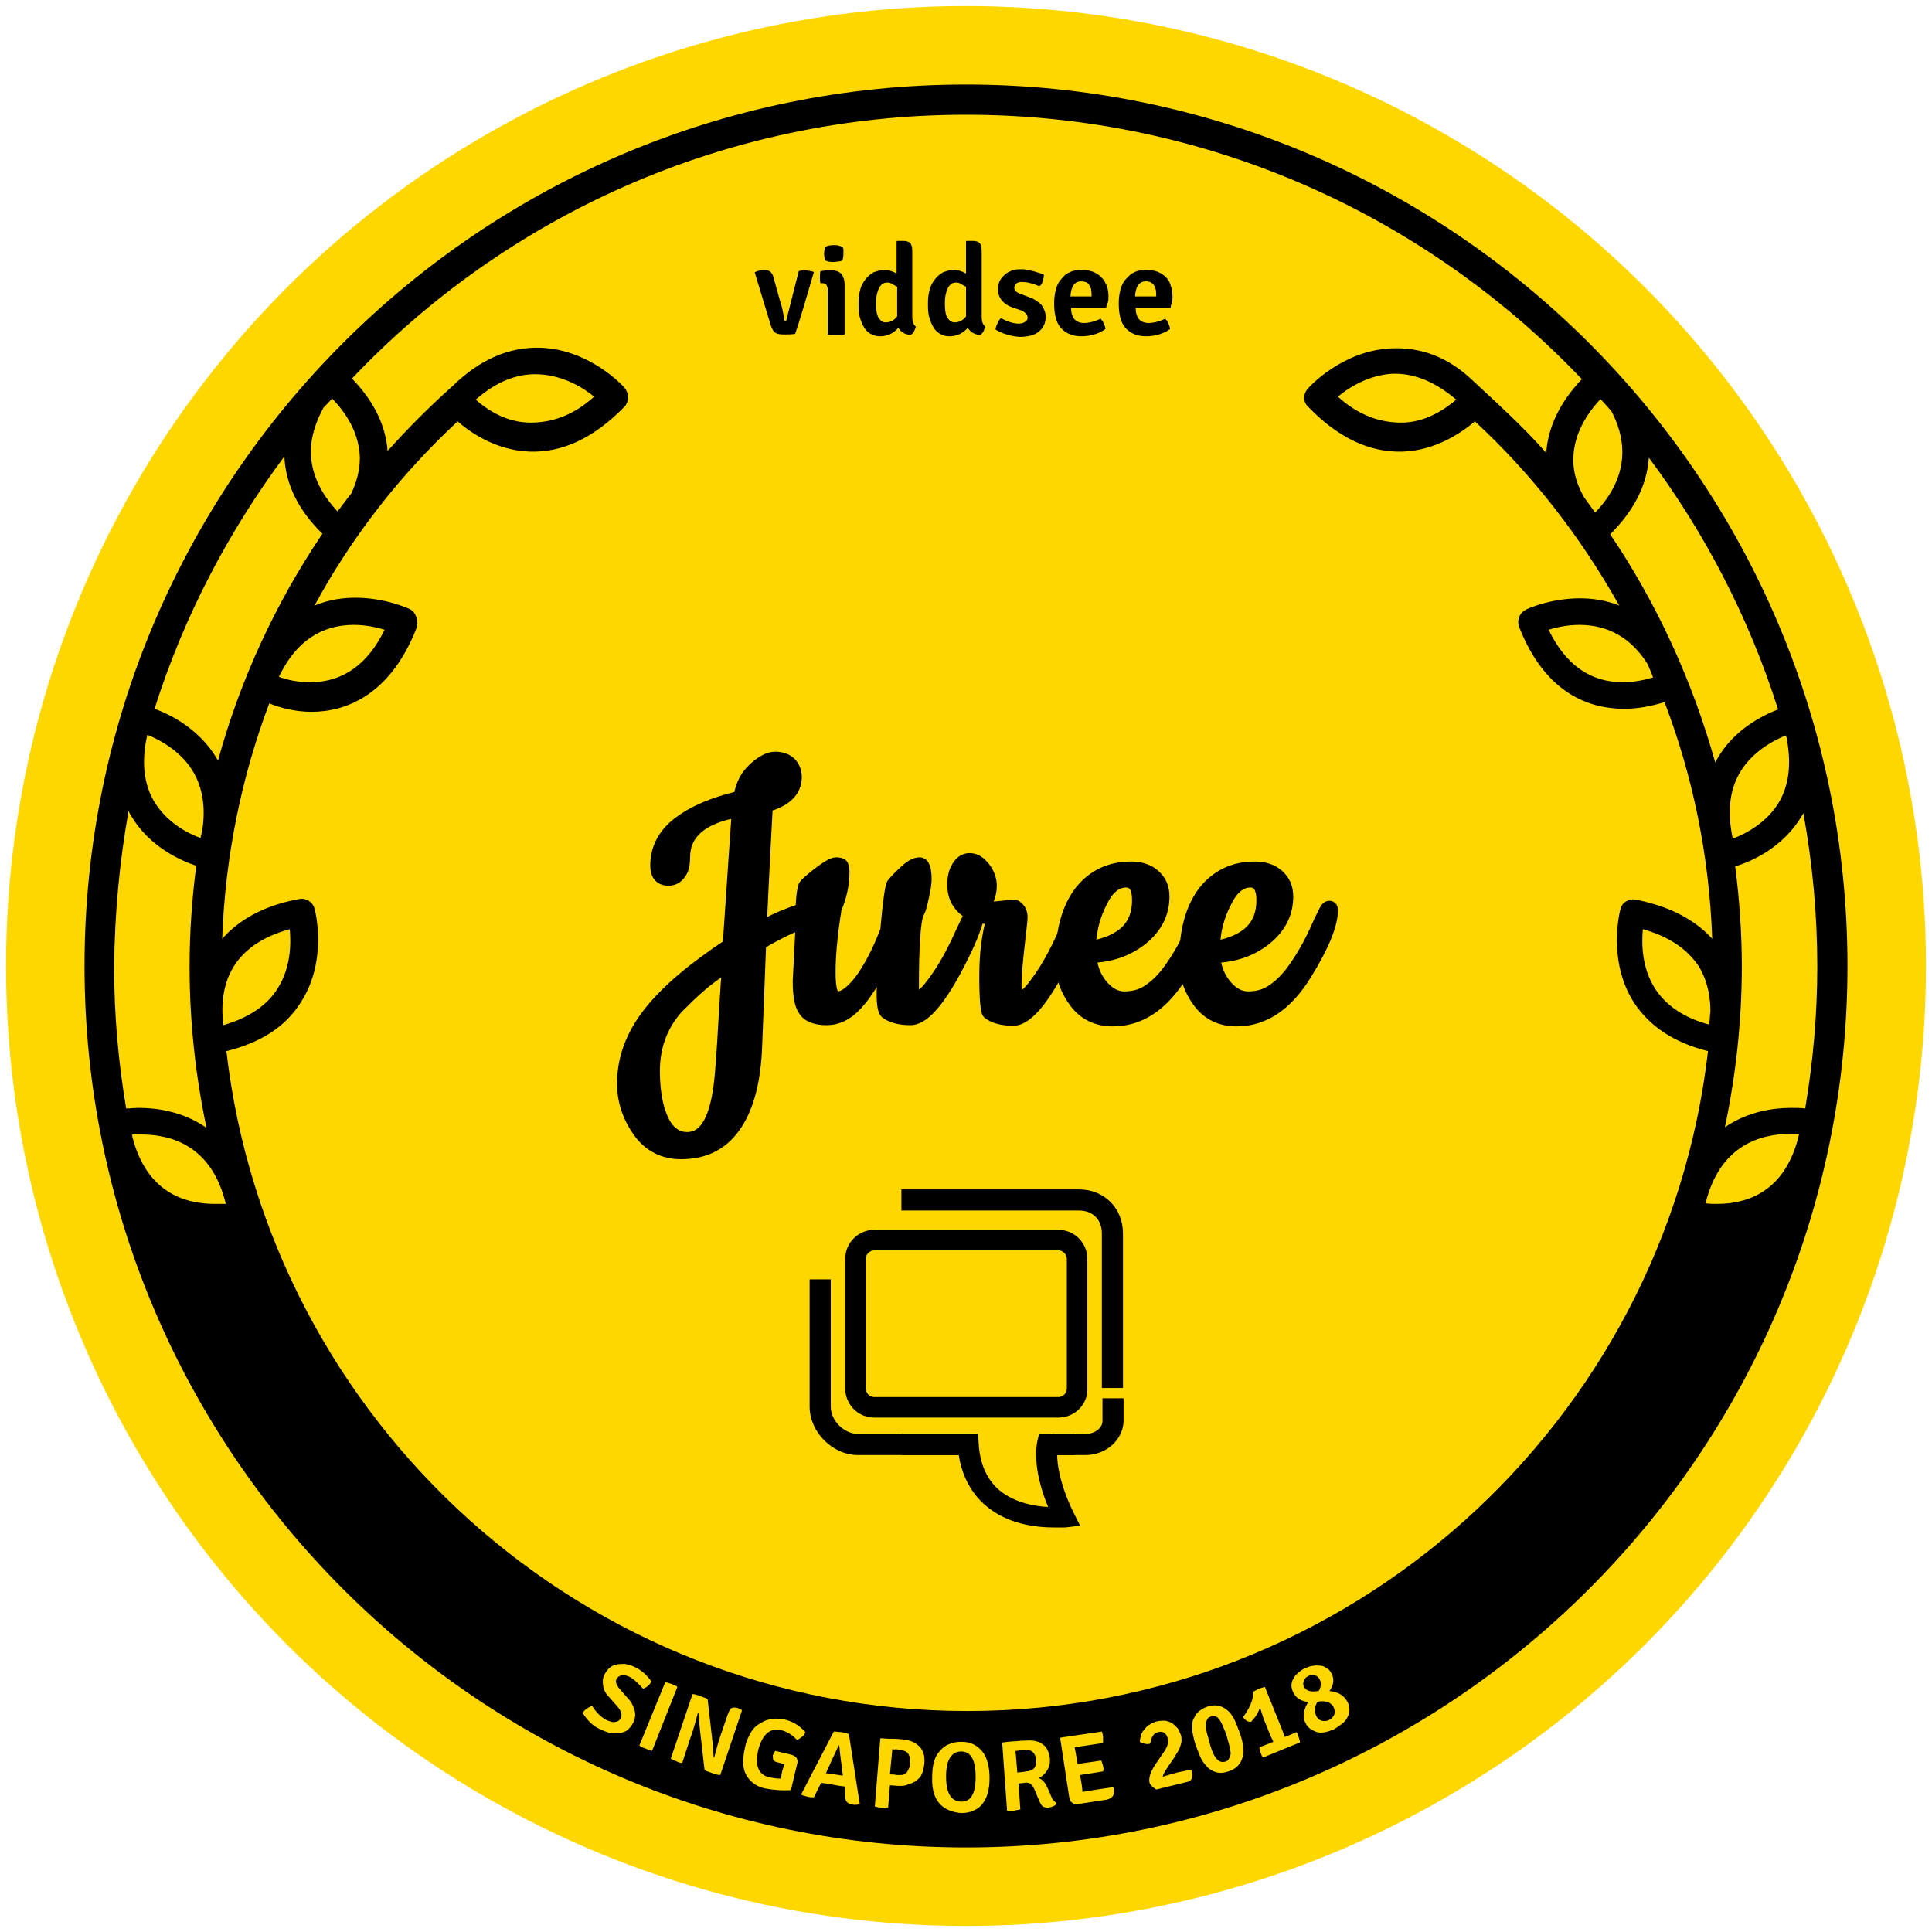 <?xml version="1.0" encoding="utf-8"?>
<!-- Generator: Adobe Illustrator 22.0.1, SVG Export Plug-In . SVG Version: 6.00 Build 0)  -->
<svg version="1.1" id="logo-juree_x5F_gold" xmlns="http://www.w3.org/2000/svg" xmlns:xlink="http://www.w3.org/1999/xlink"
	 x="0px" y="0px" viewBox="0 0 320 320" style="enable-background:new 0 0 320 320;" xml:space="preserve">
<style type="text/css">
	.st0{display:none;}
	.st1{fill:#FFD700;}
	.st2{fill:none;}
	.st3{display:inline;fill:none;}
	.st4{display:inline;}
	.st5{stroke:#000000;stroke-width:2;stroke-miterlimit:10;}
</style>
<g id="guides" class="st0">
</g>
<circle id="base_x5F_gold-ffd700_1_" class="st1" cx="160" cy="160" r="159"/>
<path id="leaves_x5F_circle_x5F_000000_3_" d="M160,14C79.5,14,14,79.5,14,160s65.5,146,146,146s146-65.5,146-146S240.5,14,160,14z
	 M55,66c3,3.1,4.5,6.4,4.6,9.8c0,2.2-0.6,4.2-1.4,5.9c-0.8,1-1.5,2-2.3,3c-2.8-3-4.3-6.2-4.4-9.5c-0.1-3,1-5.7,2.1-7.7
	C54.1,67,54.6,66.5,55,66z M53.4,88.4c-7.7,11.4-13.6,24.1-17.3,37.6c0-0.1-0.1-0.1-0.1-0.2c-2.8-4.9-7.6-7.4-10.4-8.4
	c4.8-15.2,12.2-29.3,21.5-41.8C47.3,80.2,49.4,84.5,53.4,88.4z M58.6,103.5c2,0,3.8,0.4,5.1,0.8c-2.8,5.8-7,8.7-12.3,8.7h0
	c-2.1,0-3.9-0.4-5.2-0.9c0.1-0.2,0.2-0.4,0.3-0.6C49.2,106.2,53.3,103.5,58.6,103.5z M38.7,160.1c1.8-2.9,4.9-5,9.3-6.2
	c0.2,2.4,0.2,6.3-2,9.8c-1.8,2.9-4.9,4.9-9,6.1C36.7,167.4,36.6,163.5,38.7,160.1z M24.4,121.7c2.2,0.9,5.7,2.8,7.7,6.3
	c1.4,2.5,1.9,5.4,1.5,8.8c-0.1,0.7-0.2,1.3-0.4,2c-2.2-0.8-5.6-2.6-7.7-6.1C23.8,129.8,23.4,126.1,24.4,121.7z M272.9,110
	c0.3,0.7,0.6,1.4,0.9,2.2c-1.3,0.4-3.1,0.8-5,0.8c-5.4,0-9.5-2.9-12.3-8.7c1.3-0.4,3.1-0.8,5.1-0.8
	C266.4,103.5,270.2,105.7,272.9,110z M266.7,88.5c3.9-3.9,6.1-8.1,6.4-12.7c9.3,12.5,16.6,26.5,21.4,41.7c-2.8,1.1-7.5,3.5-10.2,8.4
	c-0.1,0.1-0.1,0.3-0.2,0.4C280.3,112.7,274.4,99.9,266.7,88.5z M260.6,75.8c0.1-3.3,1.6-6.6,4.5-9.7c0.6,0.7,1.2,1.3,1.8,2
	c1,1.9,1.9,4.4,1.8,7.2c-0.1,3.3-1.6,6.6-4.5,9.6c-0.6-0.8-1.2-1.7-1.8-2.5C261.3,80.5,260.5,78.3,260.6,75.8z M294.7,132.8
	c-2,3.4-5.5,5.3-7.7,6.1c-0.9-4.2-0.6-7.8,1.1-10.8c2-3.5,5.5-5.4,7.7-6.3c0.1,0.3,0.2,0.6,0.2,0.9
	C296.7,126.6,296.3,130,294.7,132.8z M283.1,169.7c-4.2-1.1-7.2-3.2-9-6c-2.2-3.5-2.2-7.4-2-9.8c4.3,1.2,7.4,3.3,9.3,6.2
	c1.5,2.5,1.9,5.2,1.9,7.4C283.2,168.2,283.2,169,283.1,169.7z M284.4,199.4c-0.7,0-1.3,0-1.9-0.1c2.3-9.4,8.8-11.5,14.1-11.5
	c0.5,0,1,0,1.4,0C295.8,197.4,289.4,199.4,284.4,199.4z M35.5,199.4c-5,0-11.3-2-13.6-11.2c0-0.1,0-0.2,0-0.3c0.4,0,0.9,0,1.4,0
	c5.3,0,11.8,2,14.1,11.5C36.8,199.4,36.2,199.4,35.5,199.4z M299,183.6c-0.7-0.1-1.5-0.1-2.4-0.1c-2.6,0-7,0.5-10.9,3.2
	c1.8-8.6,2.8-17.5,2.8-26.6c0-5.6-0.4-11.2-1.1-16.6c2.7-0.8,7.9-3.1,11-8.3c0.1-0.2,0.2-0.3,0.3-0.5c1.5,8.3,2.3,16.7,2.3,25.4
	C301,168,300.3,175.9,299,183.6z M160,19c40.1,0,76.3,16.8,102,43.8c-3.6,3.8-5.6,7.9-5.9,12.2c-3.8-4.3-7.9-8-12.2-12h0
	c-4.2-4-8.7-5.5-13.4-5.3c-8.1,0.3-13.7,6.4-13.9,6.7c-0.8,0.9-0.8,2.2,0.1,3c4.9,5.1,10.2,7.6,15.7,7.4c5.4-0.2,9.6-3.1,11.9-5
	c9.5,8.8,17.5,19.1,23.9,30.5c-2.2-0.9-4.5-1.2-6.5-1.2c-5,0-8.9,1.8-9,1.9c-1,0.5-1.5,1.7-1.1,2.8c4.4,11.3,11.9,13.6,17.4,13.6
	c2.7,0,5-0.6,6.7-1.1c4.7,12.3,7.4,25.4,7.9,39.2c-2.9-3.2-7.1-5.4-12.7-6.5c-1.1-0.2-2.3,0.5-2.5,1.6c-0.1,0.3-2.2,8.5,2.2,15.4
	c2.6,4,6.7,6.7,12.3,8.1c-7.1,61.5-59.4,109.3-122.7,109.3c-63.3,0-115.6-47.9-122.7-109.3c5.7-1.4,9.9-4.1,12.4-8.2
	c4.4-6.9,2.3-15.1,2.2-15.4c-0.3-1.1-1.4-1.8-2.5-1.6c-5.6,1-9.9,3.3-12.8,6.6c0.5-13.7,3.2-26.8,7.8-39c1.7,0.7,4.2,1.4,7,1.4h0
	c5.5,0,13-2.6,17.4-13.9c0.4-1.1-0.1-2.6-1.1-3.1c-0.2-0.1-4.1-1.9-9-1.9c-2.1,0-4.4,0.3-6.8,1.3C58.2,89,66.3,78.6,75.8,69.8
	c2.3,2,6.5,4.8,11.9,5c5.5,0.2,10.7-2.3,15.7-7.4c0.8-0.8,0.8-2.2,0.1-3.1c-0.2-0.3-5.8-6.4-13.9-6.7c-5.2-0.2-10.1,1.9-14.7,6.4
	c-3.8,3.4-7.3,6.9-10.7,10.7c-0.3-4.2-2.3-8.3-5.9-12C83.8,35.8,120,19,160,19z M241.2,66.2c-1.8,1.5-5,3.8-9.1,3.8h0
	c-3.5,0-7.1-1.2-10.5-4.3c1.8-1.5,5.1-3.6,9.1-3.8C234.3,61.8,237.8,63.3,241.2,66.2z M78.8,66.2c3.4-3,6.9-4.4,10.5-4.2
	c4,0.2,7.3,2.2,9.1,3.7c-3.4,3.1-7,4.3-10.5,4.3h0C83.8,70,80.6,67.8,78.8,66.2z M21.3,134.3c0.1,0.3,0.2,0.5,0.4,0.8
	c3,5.1,8.1,7.4,10.8,8.3c-0.7,5.5-1.1,11-1.1,16.7c0,9.2,1,18.1,2.8,26.7c-4-2.8-8.5-3.3-11.1-3.3c-0.8,0-1.6,0.1-2.2,0.1
	c-1.3-7.7-2-15.5-2-23.5C19,151.2,19.8,142.7,21.3,134.3z"/>
<g id="text_x28_curved_x29_-month_4_">
	<path id="pink_2_" class="st2" d="M152.8,299.8c77.2,4,143-55.4,147-132.6c4-77.2-55.4-143.1-132.6-147c-77.2-4-143,55.4-147,132.6
		C16.2,230,75.6,295.8,152.8,299.8z"/>
	<path class="st1" d="M96.5,283.7c0.2-0.3,0.4-0.5,0.7-0.7c0.3-0.2,0.6-0.4,0.9-0.4c0.7,1.1,1.6,2,2.6,2.4c0.5,0.2,0.9,0.3,1.3,0.2
		c0.4-0.1,0.7-0.3,0.8-0.6c0.3-0.6,0.1-1.2-0.5-1.9l-1.4-1.6c-0.6-0.6-0.9-1.2-1-1.9c-0.1-0.6-0.1-1.2,0.2-1.8
		c0.2-0.4,0.5-0.8,0.8-1.1c0.3-0.3,0.7-0.5,1.2-0.6c0.5-0.1,0.9-0.1,1.4-0.1c0.5,0.1,1,0.2,1.6,0.5c1.1,0.5,2,1.3,2.8,2.4
		c-0.3,0.6-0.8,1-1.4,1.2c-0.8-0.9-1.5-1.6-2.3-2c-0.5-0.2-0.9-0.3-1.3-0.2c-0.4,0.1-0.6,0.3-0.8,0.6c-0.2,0.5,0,1,0.5,1.6l1.4,1.6
		c0.6,0.6,0.9,1.3,1.1,2c0.2,0.7,0.1,1.3-0.2,2c-0.2,0.4-0.5,0.8-0.8,1.1c-0.3,0.3-0.7,0.5-1.2,0.6c-0.5,0.1-1,0.1-1.5,0.1
		c-0.6-0.1-1.2-0.3-1.8-0.6C98.3,286,97.3,285,96.5,283.7z"/>
	<path class="st1" d="M105.9,289.1l4.3-10.5c0.3,0.1,0.6,0.2,1,0.3c0.4,0.2,0.8,0.3,1,0.5L108,290c-0.3-0.1-0.7-0.2-1.1-0.4
		C106.5,289.5,106.1,289.3,105.9,289.1z"/>
	<path class="st1" d="M122.8,283.2l0.1,0.1l-3.6,10.7c-0.3,0-0.8-0.1-1.3-0.3c-0.5-0.2-0.9-0.3-1.3-0.5l-0.8-7
		c-0.1-1.1-0.2-1.9-0.2-2.5l-0.1,0c-0.4,1.5-0.8,3-1.3,4.3l-1.3,4c-0.3,0-0.7-0.1-1-0.3c-0.4-0.1-0.7-0.3-0.9-0.4l3.6-10.7
		c0.3,0,0.7,0.1,1.2,0.3c0.5,0.2,0.9,0.3,1.3,0.5l0.8,7l0.2,2.7h0.1c0.4-1.6,0.8-3,1.3-4.4l1-2.9c0.2-0.5,0.4-0.8,0.6-0.9
		c0.2-0.1,0.6-0.1,1,0L122.8,283.2z"/>
	<path class="st1" d="M128.4,290l2.5,0.6c1,0.2,1.4,0.8,1.1,1.7l-1,4.2c-1.4,0.1-2.8,0-4.4-0.3c-0.8-0.2-1.4-0.5-1.9-0.9
		c-0.5-0.4-0.9-0.9-1.2-1.5c-0.3-0.6-0.4-1.3-0.4-2c0-0.7,0.1-1.5,0.3-2.4c0.2-1,0.6-1.8,1-2.5s1-1.2,1.6-1.5
		c0.6-0.4,1.2-0.6,1.9-0.7c0.7-0.1,1.3,0,2,0.1c1.4,0.3,2.5,1,3.5,2.1c-0.1,0.3-0.3,0.6-0.6,0.8c-0.3,0.2-0.5,0.4-0.8,0.5
		c-0.7-0.8-1.5-1.3-2.5-1.6c-1.9-0.5-3.2,0.6-3.9,3.2c-0.6,2.6,0,4.2,1.9,4.6c0.6,0.1,1.2,0.2,1.8,0.2l0.3-1.4
		c0.1-0.2,0.1-0.4,0.2-0.6c0-0.2,0.1-0.3,0.1-0.4l-1.1-0.3c-0.4-0.1-0.6-0.2-0.7-0.4c-0.1-0.2-0.1-0.4-0.1-0.8
		C128.1,290.6,128.2,290.3,128.4,290z"/>
	<path class="st1" d="M139.9,295.9l-0.8-0.1l-2.3-0.4l-0.8-0.1l-1.2,2.4c-0.2,0-0.6,0-1-0.1s-0.8-0.2-1-0.3l-0.1-0.1l5.4-10.4
		c0.4,0,0.9,0.1,1.3,0.1c0.5,0.1,0.9,0.2,1.2,0.3l1.8,11.6c-0.3,0.1-0.7,0.2-1.2,0.1c-0.4-0.1-0.7-0.2-0.9-0.4
		c-0.2-0.2-0.3-0.5-0.3-1L139.9,295.9z M136.8,293.7l0.7,0.1l1.4,0.2l0.7,0.1l-0.2-1.7c-0.2-1.3-0.3-2.4-0.4-3.3l-0.1,0
		c-0.2,0.5-0.6,1.3-1.2,2.6L136.8,293.7z"/>
	<path class="st1" d="M148.9,295.8l-1.5-0.1l-0.3,3.7c-0.3,0-0.7,0-1.1,0c-0.4,0-0.8-0.1-1.1-0.2l0.9-11.2l0.1-0.1
		c0.9,0.1,1.6,0.1,2.2,0.1c0.6,0,1.1,0.1,1.4,0.1c1.2,0.1,2.1,0.5,2.8,1.2c0.7,0.7,0.9,1.7,0.8,2.9c-0.1,0.6-0.2,1.2-0.4,1.6
		c-0.2,0.5-0.5,0.8-0.9,1.1c-0.4,0.3-0.8,0.5-1.3,0.6C150,295.8,149.5,295.8,148.9,295.8z M147.8,289.7l-0.4,4.2
		c0.4,0,0.8,0,1.1,0.1c0.3,0,0.6,0,0.8,0c0.2,0,0.4-0.1,0.6-0.2c0.2-0.1,0.3-0.2,0.4-0.4c0.1-0.2,0.2-0.4,0.3-0.6
		c0.1-0.2,0.1-0.5,0.1-0.7c0-0.3,0-0.5,0-0.8c0-0.3-0.1-0.5-0.2-0.7c-0.1-0.2-0.3-0.4-0.5-0.5c-0.2-0.1-0.5-0.2-0.8-0.3
		c-0.3,0-0.6,0-0.8-0.1C148.2,289.8,148,289.8,147.8,289.7z"/>
	<path class="st1" d="M156.1,299.2c-1.2-1-1.8-2.6-1.7-4.9c0-0.9,0.1-1.8,0.3-2.5c0.2-0.7,0.5-1.3,1-1.8c0.4-0.5,0.9-0.9,1.5-1.1
		c0.6-0.3,1.3-0.4,2-0.4c0.8,0,1.4,0.1,2,0.4c0.6,0.3,1.1,0.7,1.5,1.2s0.7,1.1,0.9,1.9c0.2,0.7,0.3,1.6,0.3,2.5
		c0,0.9-0.1,1.8-0.3,2.5c-0.2,0.7-0.5,1.3-0.9,1.8c-0.4,0.5-0.9,0.9-1.5,1.1c-0.6,0.3-1.3,0.4-2,0.4
		C157.9,300.2,156.9,299.8,156.1,299.2z M161.6,294.3c0-2.8-0.8-4.2-2.4-4.2c-1.6,0-2.5,1.4-2.5,4.1c0,2.8,0.8,4.1,2.4,4.2
		C160.8,298.5,161.6,297.1,161.6,294.3z"/>
	<path class="st1" d="M173.9,291.4c0,0.4,0,0.7-0.1,1c-0.1,0.3-0.2,0.6-0.4,0.9c-0.2,0.3-0.4,0.5-0.6,0.7c-0.2,0.2-0.5,0.4-0.8,0.5
		c0.3,0.1,0.5,0.2,0.8,0.5c0.2,0.2,0.4,0.5,0.6,0.9l0.7,1.6c0.1,0.3,0.2,0.5,0.4,0.7s0.3,0.3,0.5,0.5c-0.1,0.2-0.3,0.4-0.6,0.5
		c-0.3,0.1-0.6,0.2-0.9,0.2c-0.3,0-0.6-0.1-0.8-0.2c-0.2-0.2-0.4-0.5-0.6-1l-0.8-1.9c-0.2-0.4-0.4-0.7-0.6-0.8
		c-0.2-0.2-0.6-0.3-1-0.2l-1,0.1l0.3,4.3c-0.2,0-0.3,0.1-0.5,0.1s-0.4,0.1-0.6,0.1c-0.4,0-0.8,0-1.1,0l-0.8-11.2l0.1-0.1
		c0.9-0.1,1.6-0.2,2.3-0.2c0.6-0.1,1.1-0.1,1.5-0.1c1.2-0.1,2.2,0.1,2.9,0.7C173.4,289.4,173.8,290.3,173.9,291.4z M168.2,290
		l0.3,3.6c0.6-0.1,1.1-0.1,1.5-0.2c1.2-0.1,1.7-0.7,1.6-1.9c-0.1-1.2-0.7-1.7-1.9-1.7c-0.3,0-0.6,0-0.9,0.1
		C168.6,290,168.4,290,168.2,290z"/>
	<path class="st1" d="M179.2,295.8l0.1,1l1.1-0.2l4-0.6c0.1,0.3,0.1,0.6,0.1,0.8c0,0.7-0.4,1.1-1.3,1.3l-4.6,0.7
		c-0.4,0.1-0.7,0-1-0.2c-0.3-0.2-0.4-0.5-0.5-0.9l-1.5-9.8l0.1-0.1l6.8-1c0.1,0.3,0.2,0.6,0.2,0.9c0,0.3,0,0.6,0,1l-4.7,0.7l0.2,1.1
		l0.3,1.7l1.1-0.2l2.8-0.4c0.1,0.2,0.2,0.5,0.3,0.9c0.1,0.3,0.1,0.7,0,0.9l-3.8,0.6L179.2,295.8z"/>
	<path class="st1" d="M197.3,293.1c0.2,0.6,0.2,1.1,0.1,1.4c-0.1,0.4-0.4,0.6-1,0.7l-4.9,1.2c-0.6-0.4-1-0.8-1.1-1.1
		c-0.2-0.8,0.2-2,1.2-3.4l1.3-1.9c0.5-0.8,0.7-1.5,0.5-2.1c-0.1-0.4-0.3-0.7-0.6-0.9c-0.3-0.2-0.7-0.2-1-0.1
		c-0.4,0.1-0.7,0.3-0.9,0.7c-0.2,0.3-0.3,0.8-0.4,1.2c-0.3,0.1-0.6,0.1-0.9,0c-0.3,0-0.6-0.1-0.8-0.3c0-0.4,0.1-0.8,0.2-1.1
		c0.1-0.4,0.3-0.7,0.6-1c0.2-0.3,0.5-0.6,0.9-0.8c0.3-0.2,0.7-0.4,1.2-0.5c0.4-0.1,0.9-0.1,1.3-0.1c0.4,0.1,0.8,0.2,1.1,0.4
		c0.3,0.2,0.6,0.5,0.9,0.8s0.4,0.8,0.6,1.2c0.1,0.3,0.1,0.6,0.1,0.9c0,0.3-0.1,0.6-0.2,0.9c-0.1,0.3-0.2,0.6-0.4,0.9
		c-0.2,0.3-0.4,0.6-0.6,1l-0.9,1.3c-0.6,0.9-1,1.5-1,1.9c0.8-0.3,1.6-0.5,2.3-0.7L197.3,293.1z"/>
	<path class="st1" d="M197.8,284.5c0.4-0.9,1.1-1.4,2.1-1.8c0.6-0.2,1.2-0.3,1.8-0.2c0.5,0.1,1,0.3,1.5,0.7c0.5,0.4,0.8,0.8,1.2,1.5
		c0.3,0.6,0.6,1.4,0.9,2.2c0.3,0.8,0.5,1.6,0.6,2.3s0.1,1.3-0.1,1.9s-0.4,1-0.8,1.4c-0.4,0.4-0.9,0.7-1.5,0.9
		c-0.7,0.2-1.2,0.3-1.8,0.2c-0.5-0.1-1-0.3-1.5-0.7c-0.4-0.4-0.8-0.8-1.2-1.5c-0.3-0.6-0.6-1.4-0.9-2.2c-0.2-0.5-0.3-1-0.4-1.4
		c-0.1-0.4-0.2-0.8-0.2-1.2s0-0.7,0-1.1C197.5,285.1,197.6,284.8,197.8,284.5z M201.7,291.5c0.3,0.3,0.7,0.4,1.2,0.3
		c0.3-0.1,0.5-0.2,0.6-0.4c0.1-0.2,0.2-0.4,0.3-0.7s0-0.7-0.1-1.2c-0.1-0.5-0.3-1.1-0.5-1.9c-0.2-0.7-0.5-1.3-0.7-1.8
		c-0.2-0.5-0.4-0.8-0.6-1.1c-0.2-0.2-0.4-0.4-0.6-0.4c-0.2,0-0.5,0-0.7,0c-0.3,0.1-0.5,0.2-0.6,0.4c-0.1,0.2-0.2,0.4-0.3,0.7
		c0,0.3,0,0.7,0.1,1.2c0.1,0.5,0.3,1.1,0.5,1.9C200.7,290.1,201.2,291.1,201.7,291.5z"/>
	<path class="st1" d="M210.9,288.5l-0.5-1.1l-1.1-2.7c-0.1-0.3-0.3-0.9-0.6-1.9c-0.3,0.9-0.8,1.7-1.5,2.4c-0.6,0-1-0.3-1.3-0.8
		c1.1-1.5,1.7-2.9,1.7-4.2c0.3-0.2,0.6-0.3,0.9-0.5c0.3-0.1,0.7-0.2,1-0.3l2.9,7.2l0.4,1.1l1-0.4l0.9-0.4c0.2,0.2,0.3,0.5,0.4,0.8
		c0.1,0.3,0.2,0.6,0.2,0.9l-6.1,2.5c-0.2-0.2-0.3-0.5-0.4-0.8c-0.1-0.3-0.2-0.6-0.2-0.9l1.3-0.5L210.9,288.5z"/>
	<path class="st1" d="M216.2,285.3c-0.3-0.5-0.3-1.1-0.2-1.7c0.1-0.6,0.3-1.1,0.7-1.7c-1.2-0.1-2.1-0.7-2.5-1.6
		c-0.2-0.4-0.3-0.8-0.3-1.1c0-0.4,0.1-0.8,0.3-1.1c0.2-0.4,0.4-0.7,0.8-1c0.3-0.3,0.7-0.6,1.2-0.8s0.9-0.4,1.4-0.4
		c0.4-0.1,0.9,0,1.3,0c0.4,0.1,0.7,0.3,1,0.5c0.3,0.2,0.5,0.5,0.7,0.9c0.4,0.9,0.3,1.8-0.4,2.8c1.4,0.1,2.4,0.7,3,1.8
		c0.2,0.4,0.3,0.9,0.3,1.3c0,0.4-0.1,0.8-0.3,1.2c-0.2,0.4-0.5,0.8-0.9,1.1c-0.4,0.3-0.8,0.6-1.3,0.9c-0.5,0.2-1,0.4-1.5,0.5
		c-0.5,0.1-0.9,0.1-1.3,0c-0.4-0.1-0.8-0.3-1.1-0.5C216.6,286.1,216.4,285.7,216.2,285.3z M216,279.4c0.3,0.6,1,0.9,2.2,0.7l0.2,0
		c0.4-0.6,0.5-1.3,0.2-1.9c-0.2-0.4-0.4-0.6-0.8-0.7c-0.3-0.1-0.7-0.1-1.1,0.1c-0.4,0.2-0.6,0.4-0.7,0.8
		C215.8,278.7,215.8,279.1,216,279.4z M218.2,281.9L218.2,281.9c-0.5,0.8-0.5,1.6-0.2,2.3c0.2,0.4,0.5,0.7,0.9,0.8
		c0.4,0.1,0.8,0.1,1.2-0.1c0.4-0.2,0.7-0.5,0.9-0.9c0.1-0.4,0.1-0.8-0.1-1.2c-0.4-0.8-1.2-1.1-2.3-1L218.2,281.9z"/>
</g>
<g id="text_x28_curved_x29__x5F_viddsee_4_" class="st0">
	<path id="pink_1_" class="st3" d="M166.1,268.8C106,272.2,54.5,226.2,51.2,166.1C47.8,106,93.8,54.5,153.9,51.2
		c60.1-3.4,111.6,42.6,114.9,102.7C272.2,214,226.2,265.5,166.1,268.8z"/>
	<path class="st4" d="M132.3,52.3l0-8.5c0.3-0.1,0.6-0.3,1-0.4c0.4-0.1,0.9-0.2,1.3-0.1l0.1,0.1c-0.1,4.9-0.3,8.4-0.4,10.5
		c-0.6,0.2-1.2,0.4-1.8,0.6c-0.6,0.2-1.1,0.2-1.4,0.1c-0.3-0.1-0.6-0.4-0.9-0.9l-4.8-7.9c0.5-0.4,0.9-0.6,1.4-0.8
		c0.8-0.2,1.4,0.1,1.8,0.8l2.2,3.8c0.3,0.4,0.7,1.3,1.3,2.5C132.1,52.3,132.2,52.4,132.3,52.3z"/>
	<path class="st4" d="M140.5,44.4l1.5,8.1c-0.2,0.1-0.4,0.1-0.6,0.2c-0.2,0.1-0.5,0.1-0.7,0.1c-0.2,0-0.5,0.1-0.7,0.1
		c-0.2,0-0.5,0-0.7,0l-1.3-7.1c-0.1-0.8-0.5-1.1-1.1-1l-0.3,0c-0.1-0.3-0.2-0.6-0.3-0.9c-0.1-0.3-0.1-0.6,0-1
		c0.3-0.1,0.6-0.2,0.9-0.2c0.3-0.1,0.5-0.1,0.7-0.2l0.3-0.1c0.6-0.1,1.1,0,1.5,0.3C140.2,43.2,140.4,43.7,140.5,44.4z M136.4,38.9
		c0.3-0.2,0.7-0.4,1.3-0.5c0.3-0.1,0.6-0.1,0.8-0.1c0.2,0,0.4,0.1,0.5,0.1c0.1,0.1,0.2,0.2,0.3,0.4c0.1,0.2,0.1,0.4,0.2,0.6
		c0.1,0.7,0.1,1.1,0,1.2c-0.1,0.1-0.5,0.2-1.2,0.4c-0.8,0.1-1.2,0.1-1.4-0.1c-0.2-0.2-0.3-0.5-0.4-1
		C136.3,39.6,136.3,39.2,136.4,38.9z"/>
	<path class="st4" d="M147.1,41.1c0.7-0.1,1.4,0,2.2,0.3l-0.5-5.2l0.1-0.2l1-0.1c0.5-0.1,0.9,0,1.2,0.3c0.2,0.2,0.4,0.6,0.5,1.3
		l1.1,10.6c0.1,0.8,0.3,1.4,0.8,1.7c0,0.3-0.1,0.5-0.3,0.8c-0.1,0.3-0.3,0.5-0.5,0.7c-0.9,0-1.6-0.3-2.1-1c-0.7,1-1.7,1.5-2.8,1.6
		c-0.6,0.1-1.1,0-1.6-0.2c-0.5-0.2-0.9-0.5-1.2-1c-0.4-0.4-0.6-1-0.9-1.6c-0.2-0.6-0.4-1.4-0.5-2.2c-0.1-0.8-0.1-1.6,0.1-2.3
		s0.4-1.3,0.7-1.8c0.3-0.5,0.7-0.9,1.2-1.2C146,41.4,146.5,41.2,147.1,41.1z M148.2,49.7c0.7-0.1,1.3-0.5,1.8-1.2l-0.5-4.8
		c-0.3-0.2-0.6-0.3-0.9-0.4c-0.3-0.1-0.5-0.1-0.8-0.1c-0.5,0.1-0.9,0.4-1.2,1c-0.3,0.6-0.3,1.5-0.2,2.6c0.1,1.1,0.3,1.9,0.7,2.3
		C147.3,49.5,147.7,49.7,148.2,49.7z"/>
	<path class="st4" d="M159.1,40.4c0.7,0,1.4,0.2,2.1,0.6l0-5.2l0.1-0.1l1,0c0.5,0,0.9,0.1,1.1,0.4c0.2,0.2,0.3,0.7,0.3,1.3l0,10.7
		c0,0.8,0.2,1.4,0.6,1.7c-0.1,0.3-0.2,0.5-0.3,0.8c-0.2,0.3-0.4,0.5-0.5,0.6c-0.9-0.1-1.6-0.5-2-1.2c-0.8,0.9-1.8,1.4-3,1.4
		c-0.6,0-1.1-0.1-1.6-0.4s-0.8-0.6-1.1-1.1c-0.3-0.5-0.5-1-0.7-1.7c-0.2-0.7-0.2-1.4-0.2-2.2c0-0.8,0.1-1.6,0.3-2.3
		c0.2-0.7,0.5-1.2,0.9-1.7c0.4-0.5,0.8-0.8,1.3-1.1C158,40.6,158.5,40.4,159.1,40.4z M159.3,49c0.7,0,1.3-0.4,1.9-1l0-4.9
		c-0.3-0.2-0.6-0.3-0.9-0.4c-0.3-0.1-0.5-0.2-0.8-0.2c-0.5,0-1,0.3-1.3,0.9c-0.3,0.6-0.5,1.4-0.5,2.5c0,1.1,0.2,1.9,0.4,2.4
		C158.5,48.8,158.9,49,159.3,49z"/>
	<path class="st4" d="M165.8,50.3c0-0.3,0.2-0.6,0.3-1c0.2-0.4,0.4-0.6,0.6-0.8c1,0.7,2,1.1,2.8,1.1c0.5,0,0.8,0,1.1-0.2
		c0.3-0.2,0.5-0.4,0.5-0.7c0-0.5-0.3-0.9-1-1.3l-1.1-0.5c-1.7-0.8-2.5-1.9-2.3-3.3c0-0.5,0.2-0.9,0.4-1.3c0.2-0.4,0.5-0.7,0.9-0.9
		c0.4-0.3,0.8-0.4,1.3-0.5c0.5-0.1,1-0.1,1.6-0.1c0.3,0,0.6,0.1,0.9,0.1c0.3,0.1,0.6,0.2,1,0.3c0.3,0.1,0.6,0.2,0.9,0.3
		c0.3,0.1,0.5,0.3,0.8,0.4c0,0.3-0.1,0.7-0.3,1.1c-0.2,0.4-0.4,0.6-0.6,0.8c-1-0.6-2-0.9-2.8-1c-0.4,0-0.7,0-0.9,0.2
		c-0.2,0.2-0.3,0.4-0.4,0.6c0,0.4,0.3,0.8,0.9,1.1l1.2,0.6c0.9,0.4,1.5,0.9,1.9,1.5c0.4,0.6,0.6,1.3,0.5,2c-0.1,1-0.5,1.7-1.3,2.3
		c-0.8,0.5-1.9,0.7-3.2,0.6C168.1,51.6,166.9,51.1,165.8,50.3z"/>
	<path class="st4" d="M184.1,49.2l-5.7-1c-0.1,0.8,0,1.4,0.2,1.9c0.2,0.5,0.7,0.8,1.5,0.9c0.8,0.1,1.7,0.1,2.8-0.2
		c0.3,0.5,0.5,1.1,0.5,1.8c-1.2,0.6-2.6,0.7-4.1,0.5c-1.4-0.3-2.5-0.9-3-1.9c-0.6-1-0.7-2.4-0.4-4.2c0.1-0.8,0.4-1.5,0.7-2.2
		c0.3-0.6,0.7-1.1,1.1-1.5c0.5-0.4,1-0.7,1.5-0.9c0.6-0.2,1.2-0.2,1.9-0.1c0.7,0.1,1.3,0.3,1.8,0.6c0.5,0.3,0.9,0.7,1.2,1.1
		c0.3,0.5,0.5,1,0.6,1.5c0.1,0.6,0.1,1.2,0,1.8c-0.1,0.3-0.1,0.7-0.2,1C184.4,48.6,184.2,48.9,184.1,49.2z M180.9,44.2
		c-1.1-0.2-1.8,0.5-2.2,2.1l3.4,0.6l0-0.2c0.1-0.7,0.1-1.2-0.1-1.7C181.9,44.6,181.5,44.3,180.9,44.2z"/>
	<path class="st4" d="M194.4,51.9l-5.5-1.5c-0.2,0.7-0.2,1.4,0,1.9c0.2,0.5,0.6,0.9,1.4,1.1c0.8,0.2,1.7,0.2,2.9,0.1
		c0.3,0.5,0.4,1.1,0.3,1.8c-1.3,0.5-2.7,0.5-4.2,0.1c-1.4-0.4-2.4-1.1-2.8-2.2c-0.5-1.1-0.5-2.5,0-4.2c0.2-0.8,0.5-1.5,0.9-2.1
		c0.4-0.6,0.8-1.1,1.3-1.4c0.5-0.4,1-0.6,1.6-0.7c0.6-0.1,1.2-0.1,1.9,0.1c0.7,0.2,1.3,0.5,1.7,0.8c0.5,0.4,0.8,0.8,1.1,1.3
		c0.3,0.5,0.4,1,0.4,1.6c0,0.6,0,1.2-0.2,1.8c-0.1,0.3-0.2,0.6-0.3,0.9S194.5,51.7,194.4,51.9z M191.7,46.7c-1-0.3-1.8,0.3-2.3,1.9
		l3.3,0.9l0.1-0.2c0.2-0.6,0.2-1.2,0-1.7C192.6,47.1,192.3,46.8,191.7,46.7z"/>
</g>
<g id="text_x28_straight_x29__x5F_viddsee_3_">
	<rect x="75" y="39.9" class="st2" width="170" height="27"/>
	<path d="M130.2,53.2l2.1-8.3c0.3-0.1,0.7-0.1,1.1-0.1s0.9,0.1,1.3,0.2l0.1,0.1c-1.4,4.8-2.4,8.2-3.1,10.2c-0.6,0.1-1.2,0.1-1.9,0.1
		c-0.7,0-1.1-0.1-1.4-0.3c-0.3-0.2-0.5-0.6-0.7-1.1l-2.7-8.9c0.6-0.3,1.1-0.4,1.6-0.4c0.8,0,1.3,0.4,1.5,1.2l1.2,4.3
		c0.2,0.5,0.4,1.4,0.6,2.8C130,53.2,130.1,53.2,130.2,53.2z"/>
	<path d="M139.9,47.1v8.3c-0.2,0-0.4,0.1-0.7,0.1c-0.2,0-0.5,0-0.7,0c-0.2,0-0.5,0-0.7,0c-0.2,0-0.5,0-0.7-0.1v-7.3
		c0-0.8-0.3-1.2-0.9-1.2h-0.3c-0.1-0.3-0.1-0.6-0.1-1c0-0.3,0-0.6,0.1-1c0.3,0,0.6-0.1,0.9-0.1s0.5,0,0.7,0h0.4
		c0.6,0,1.1,0.2,1.5,0.6C139.7,45.9,139.9,46.4,139.9,47.1z M136.7,40.9c0.3-0.2,0.8-0.3,1.4-0.3c0.3,0,0.6,0,0.9,0.1
		c0.2,0.1,0.4,0.1,0.5,0.2c0.1,0.1,0.2,0.2,0.2,0.4c0,0.2,0,0.4,0,0.7c0,0.7-0.1,1.1-0.3,1.2c-0.1,0.1-0.6,0.1-1.3,0.2
		c-0.8,0-1.2-0.1-1.4-0.3c-0.1-0.2-0.2-0.5-0.2-1.1C136.5,41.6,136.6,41.2,136.7,40.9z"/>
	<path d="M146.4,44.7c0.7,0,1.4,0.2,2.1,0.6v-5.3l0.1-0.1h1c0.5,0,0.9,0.1,1.2,0.4c0.2,0.3,0.3,0.7,0.3,1.3v10.8
		c0,0.9,0.2,1.4,0.6,1.7c-0.1,0.3-0.2,0.5-0.3,0.8c-0.2,0.3-0.4,0.5-0.6,0.6c-0.9-0.1-1.6-0.5-2-1.2c-0.8,0.9-1.8,1.4-3,1.4
		c-0.6,0-1.1-0.1-1.6-0.4c-0.5-0.3-0.8-0.6-1.1-1.1c-0.3-0.5-0.5-1-0.7-1.7c-0.2-0.7-0.2-1.4-0.2-2.3c0-0.9,0.1-1.6,0.3-2.3
		c0.2-0.7,0.5-1.2,0.9-1.7c0.4-0.5,0.8-0.8,1.3-1.1C145.3,44.9,145.9,44.7,146.4,44.7z M146.7,53.4c0.7,0,1.4-0.3,1.9-1v-4.9
		c-0.3-0.2-0.6-0.3-0.9-0.5s-0.5-0.2-0.8-0.2c-0.5,0-1,0.3-1.3,0.9c-0.3,0.6-0.5,1.4-0.5,2.5c0,1.1,0.1,1.9,0.4,2.4
		C145.9,53.2,146.2,53.4,146.7,53.4z"/>
	<path d="M157.9,44.7c0.7,0,1.4,0.2,2.1,0.6v-5.3l0.1-0.1h1c0.5,0,0.9,0.1,1.2,0.4c0.2,0.3,0.3,0.7,0.3,1.3v10.8
		c0,0.9,0.2,1.4,0.6,1.7c-0.1,0.3-0.2,0.5-0.3,0.8c-0.2,0.3-0.4,0.5-0.6,0.6c-0.9-0.1-1.6-0.5-2-1.2c-0.8,0.9-1.8,1.4-3,1.4
		c-0.6,0-1.1-0.1-1.6-0.4c-0.5-0.3-0.8-0.6-1.1-1.1c-0.3-0.5-0.5-1-0.7-1.7c-0.2-0.7-0.2-1.4-0.2-2.3c0-0.9,0.1-1.6,0.3-2.3
		c0.2-0.7,0.5-1.2,0.9-1.7c0.4-0.5,0.8-0.8,1.3-1.1C156.8,44.9,157.3,44.7,157.9,44.7z M158.1,53.4c0.7,0,1.4-0.3,1.9-1v-4.9
		c-0.3-0.2-0.6-0.3-0.9-0.5s-0.5-0.2-0.8-0.2c-0.5,0-1,0.3-1.3,0.9c-0.3,0.6-0.5,1.4-0.5,2.5c0,1.1,0.1,1.9,0.4,2.4
		C157.3,53.2,157.7,53.4,158.1,53.4z"/>
	<path d="M164.9,54.6c0-0.3,0.1-0.6,0.3-1c0.2-0.4,0.3-0.7,0.6-0.9c1.1,0.6,2.1,0.9,2.9,0.9c0.5,0,0.8-0.1,1.1-0.3
		c0.3-0.2,0.4-0.4,0.4-0.7c0-0.5-0.4-0.9-1.1-1.2l-1.2-0.4c-1.8-0.6-2.6-1.7-2.6-3.1c0-0.5,0.1-1,0.3-1.4c0.2-0.4,0.5-0.7,0.8-1
		c0.3-0.3,0.8-0.5,1.2-0.7c0.5-0.2,1-0.2,1.6-0.2c0.3,0,0.6,0,0.9,0.1s0.7,0.1,1,0.2c0.3,0.1,0.7,0.2,1,0.3c0.3,0.1,0.6,0.2,0.8,0.3
		c0,0.4-0.1,0.7-0.2,1.1c-0.1,0.4-0.3,0.7-0.6,0.8c-1.1-0.5-2.1-0.7-2.9-0.7c-0.4,0-0.7,0.1-0.9,0.3c-0.2,0.2-0.3,0.4-0.3,0.7
		c0,0.4,0.4,0.8,1.1,1l1.3,0.5c0.9,0.3,1.6,0.8,2.1,1.3c0.4,0.6,0.7,1.2,0.7,2c0,1-0.4,1.8-1.1,2.4c-0.7,0.6-1.8,0.9-3.2,0.9
		C167.4,55.7,166.1,55.3,164.9,54.6z"/>
	<path d="M183.2,51h-5.8c0,0.8,0.2,1.4,0.5,1.8c0.3,0.4,0.9,0.7,1.6,0.7c0.8,0,1.7-0.2,2.8-0.7c0.4,0.4,0.7,1,0.8,1.7
		c-1.1,0.8-2.5,1.2-4,1.2c-1.5,0-2.6-0.5-3.4-1.4c-0.8-0.9-1.1-2.3-1.1-4.1c0-0.8,0.1-1.6,0.3-2.3c0.2-0.7,0.5-1.3,0.9-1.7
		c0.4-0.5,0.8-0.9,1.4-1.1c0.5-0.3,1.2-0.4,1.9-0.4c0.7,0,1.3,0.1,1.9,0.3c0.5,0.2,1,0.5,1.4,0.9s0.7,0.9,0.9,1.4s0.3,1.1,0.3,1.8
		c0,0.4,0,0.7-0.1,1C183.3,50.4,183.3,50.7,183.2,51z M179.1,46.6c-1.1,0-1.7,0.8-1.8,2.5h3.5v-0.3c0-0.7-0.1-1.2-0.4-1.6
		C180.2,46.8,179.7,46.6,179.1,46.6z"/>
	<path d="M193.9,51h-5.8c0,0.8,0.2,1.4,0.5,1.8c0.3,0.4,0.9,0.7,1.6,0.7c0.8,0,1.7-0.2,2.8-0.7c0.4,0.4,0.7,1,0.8,1.7
		c-1.1,0.8-2.5,1.2-4,1.2c-1.5,0-2.6-0.5-3.4-1.4c-0.8-0.9-1.1-2.3-1.1-4.1c0-0.8,0.1-1.6,0.3-2.3c0.2-0.7,0.5-1.3,0.9-1.7
		s0.8-0.9,1.4-1.1c0.5-0.3,1.2-0.4,1.9-0.4c0.7,0,1.3,0.1,1.9,0.3c0.5,0.2,1,0.5,1.4,0.9c0.4,0.4,0.7,0.9,0.8,1.4
		c0.2,0.5,0.3,1.1,0.3,1.8c0,0.4,0,0.7-0.1,1C194,50.4,193.9,50.7,193.9,51z M189.8,46.6c-1.1,0-1.7,0.8-1.8,2.5h3.5v-0.3
		c0-0.7-0.1-1.2-0.4-1.6C190.8,46.8,190.4,46.6,189.8,46.6z"/>
</g>
<g id="black-000000_1_">
	<g>
		<g>
			<path d="M179.6,229.9c0,2.4-1.9,4.3-4.3,4.3h-30.5c-2.4,0-4.3-1.9-4.3-4.3v-21.5c0-2.4,1.9-4.3,4.3-4.3h30.5
				c2.4,0,4.3,1.9,4.3,4.3V229.9z M177.2,208.4c0-1-0.8-1.9-1.9-1.9h-30.5c-1,0-1.9,0.8-1.9,1.9v21.5c0,1,0.8,1.9,1.9,1.9h30.5
				c1,0,1.9-0.8,1.9-1.9V208.4z"/>
			<path d="M175.3,234.8h-30.5c-2.7,0-4.8-2.2-4.8-4.8v-21.5c0-2.7,2.2-4.8,4.8-4.8h30.5c2.7,0,4.8,2.2,4.8,4.8v21.5
				C180.2,232.6,178,234.8,175.3,234.8z M144.8,204.6c-2.1,0-3.8,1.7-3.8,3.8v21.5c0,2.1,1.7,3.8,3.8,3.8h30.5
				c2.1,0,3.8-1.7,3.8-3.8v-21.5c0-2.1-1.7-3.8-3.8-3.8H144.8z M175.3,232.3h-30.5c-1.3,0-2.4-1.1-2.4-2.4v-21.5
				c0-1.3,1.1-2.4,2.4-2.4h30.5c1.3,0,2.4,1.1,2.4,2.4v21.5C177.7,231.2,176.7,232.3,175.3,232.3z M144.8,207.1
				c-0.7,0-1.4,0.6-1.4,1.4v21.5c0,0.7,0.6,1.4,1.4,1.4h30.5c0.7,0,1.4-0.6,1.4-1.4v-21.5c0-0.7-0.6-1.4-1.4-1.4H144.8z"/>
		</g>
	</g>
	<g>
		<path d="M185.5,229.4h-2.4v-25.1c0-2.6-1.8-4.3-4.3-4.3h-28.9v-2.4h28.9c3.9,0,6.8,2.9,6.8,6.8V229.4z"/>
		<path d="M186,229.9h-3.5v-25.6c0-2.3-1.5-3.8-3.8-3.8h-29.4V197h29.4c4.2,0,7.3,3.1,7.3,7.3V229.9z"/>
	</g>
	<g>
		<g>
			<path d="M160.2,240.5h-18.2c-3.9,0-7.4-3.6-7.4-7.4v-20.6h2.4V233c0,2.6,2.4,5,5,5h18.2V240.5z"/>
			<path d="M160.8,241h-18.7c-4.2,0-8-3.8-8-8v-21.1h3.5V233c0,2.3,2.2,4.5,4.5,4.5h18.7V241z"/>
		</g>
		<g>
			<path d="M179.8,240.5h-5V238h5c2,0,3.3-1.5,3.3-2.6v-3.3h2.4v3.3C185.5,238.1,183.1,240.5,179.8,240.5z"/>
			<path d="M179.8,241h-5.5v-3.5h5.5c1.8,0,2.8-1.2,2.8-2.1v-3.8h3.5v3.8C186,238.5,183.2,241,179.8,241z"/>
		</g>
		<g>
			<path d="M174.7,252.5c-2.6,0-7.4-0.4-11.1-3.4c-2.5-2.1-3.9-5.1-4.4-8.6h-9.4V238h11.7l0.1,1.1c0.2,3.5,1.4,6.2,3.6,8
				c2.9,2.5,7,2.9,9.2,2.9c-3.1-6.9-2.1-11-2.1-11.2l0.2-0.8h4.9v2.4h-2.9c-0.1,1.4,0.2,5.1,2.8,10.3l0.8,1.5l-1.7,0.2
				C176.4,252.4,175.7,252.5,174.7,252.5z"/>
			<path d="M174.7,253c-3.3,0-7.9-0.6-11.4-3.6c-2.4-2-4-5-4.5-8.4h-9.5v-3.5h12.7l0.1,1.6c0.2,3.3,1.3,5.9,3.4,7.7
				c2.5,2.1,5.9,2.7,8.1,2.8c-2.7-6.5-1.9-10.3-1.8-10.8l0.3-1.3h5.9v3.5h-2.9c0,1.4,0.4,4.8,2.7,9.5l1.1,2.2l-2.5,0.3
				C176.4,253,175.7,253,174.7,253z"/>
		</g>
	</g>
</g>
<g>
	<rect x="94" y="126.6" class="st2" width="132" height="66"/>
	<path class="st5" d="M108.7,143.4c0-2.8,1.2-5.2,3.7-7.1c2.5-1.9,5.8-3.3,10.1-4.3c0.3-2,1.1-3.5,2.4-4.7c1.3-1.2,2.5-1.8,3.5-1.8
		s1.9,0.3,2.5,0.9c0.6,0.6,0.9,1.4,0.9,2.3c0,2.3-1.6,3.9-4.8,4.8c-0.7,13.1-1,19.8-1,20.1c1.4-0.8,3-1.6,4.9-2.3
		c1.9-0.7,3.2-1.1,4-1.1c0.8,0,1.2,0.2,1.2,0.5c0,0.6-0.3,1-0.8,1.2c-3,1-6.2,2.5-9.4,4.4c-0.4,9.9-0.6,15.8-0.7,17.8
		c-0.3,5.5-1.5,9.7-3.6,12.6c-2.1,2.9-5,4.3-8.8,4.3c-2.9,0-5.3-1.2-7-3.6c-1.7-2.4-2.6-5.1-2.6-7.9c0-4.1,1.4-8,4.3-11.7
		c2.9-3.7,7.3-7.4,13.2-11.3l1.5-22.1c-5.9,1-8.9,3.6-8.9,7.6c0,1.2-0.2,2.1-0.7,2.7c-0.5,0.7-1.1,1-1.9,1
		C109.4,145.7,108.7,144.9,108.7,143.4z M113.8,188.5c3.2,0,5-3.5,5.6-10.6c0.3-3.5,0.5-7.1,0.7-10.6c0.2-3.5,0.4-6,0.5-7.5
		c-1.9,1.4-3.5,2.5-4.6,3.5c-1.2,1-2.4,2.2-3.8,3.6c-2.6,2.9-3.9,6.4-3.9,10.5c0,4,0.7,7,2,9.1C111.3,187.9,112.4,188.5,113.8,188.5
		z M129,127.9c-1,0-1.6,1.1-1.8,3.2c1.7-0.5,2.5-1.2,2.5-2C129.7,128.3,129.5,127.9,129,127.9z"/>
	<path class="st5" d="M132.3,162.5l0.4-7.8c0-5,0.2-7.7,0.7-8.2c0.5-0.5,1.3-1.2,2.5-2.1s2.1-1.4,2.6-1.4c0.5,0,0.9,0.1,1,0.3
		c0.1,0.2,0.2,0.6,0.2,1.1c0,2-0.4,4-1.3,6.1c-0.7,4.3-1,7.8-1,10.6c0,2.8,0.4,4.1,1.3,4.1c1.1,0,2.3-0.9,3.8-2.8
		c1.4-1.9,2.9-4.6,4.3-8.3c0.4-4.7,0.8-7.2,1-7.6c0.3-0.4,0.9-1.1,1.9-2c1-1,1.9-1.5,2.6-1.5c0.7,0,1,0.9,1,2.7
		c0,0.5-0.1,1.4-0.4,2.7c-0.3,1.4-0.5,2.3-0.9,2.9c-0.5,1.3-0.8,5.3-0.8,12.1c0,1.3,0.1,1.9,0.4,1.9c0.8,0,1.9-1,3.3-3
		c1.4-1.9,2.8-4.4,4.2-7.5c1.4-3,2.2-4.6,2.5-4.6c0.3,0,0.5,0.2,0.5,0.6c0,1.3-0.7,3.4-2,6.2c-3.7,7.8-6.8,11.8-9.3,11.8
		c-1.8,0-3.2-0.4-4.1-1.1c-0.3-0.3-0.5-1.3-0.5-3c0-1.7,0.1-3.5,0.2-5.6c-1.5,3.2-3,5.6-4.5,7.2c-1.5,1.7-3.2,2.5-5,2.5
		c-1.8,0-3.1-0.5-3.7-1.5C132.6,166.5,132.3,164.9,132.3,162.5z"/>
	<path class="st5" d="M164,150.4l3.8-0.4c0.4,0,0.7,0.2,1,0.6c0.3,0.4,0.4,0.9,0.4,1.3c0,0.5-0.2,2.1-0.5,4.8
		c-0.3,2.7-0.5,4.8-0.5,6.4s0.1,2.3,0.4,2.3c0.8,0,1.9-1,3.3-3c1.4-1.9,2.8-4.4,4.2-7.5c1.4-3,2.2-4.6,2.5-4.6
		c0.3,0,0.5,0.2,0.5,0.6c0,1.3-0.7,3.4-2,6.2c-3.7,7.8-6.8,11.8-9.3,11.8c-1.8,0-3.2-0.4-4.1-1.1c-0.3-0.3-0.5-2.4-0.5-6.1
		c0-3.7,0.4-6.9,1.2-9.6c-2.7,0-4.6-0.9-5.7-2.6c-0.6-0.9-0.8-1.9-0.8-3c0-1.1,0.2-2.1,0.7-2.9c0.5-0.8,1.1-1.3,2-1.3
		c0.9,0,1.7,0.5,2.4,1.4c0.7,0.9,1.1,1.9,1.1,3c0,1.1-0.3,2.2-1,3.4C163.2,150.3,163.5,150.4,164,150.4z"/>
	<path class="st5" d="M184.3,169c-2.6,0-4.7-1-6.2-3c-1.5-2-2.3-4.2-2.3-6.8c0-5.1,1.1-8.9,3.2-11.6c2.1-2.6,4.9-3.9,8.3-3.9
		c1.6,0,2.9,0.4,3.9,1.3c1,0.9,1.5,2,1.5,3.5c0,2.8-1.2,5.1-3.5,7c-2.4,1.9-5.2,2.9-8.6,3c0.2,1.8,0.8,3.4,1.9,4.7
		c1.1,1.3,2.3,2,3.7,2c1.4,0,2.7-0.3,3.8-1c1.1-0.7,2.1-1.6,3.1-2.8c2-2.6,3.6-5.5,5-8.8c0.4-0.8,0.7-1.4,0.9-1.8
		c0.2-0.4,0.4-0.6,0.7-0.6c0.3,0,0.4,0.2,0.4,0.6c0,2.3-1.4,5.8-4.3,10.5C192.6,166.5,188.8,169,184.3,169z M180.5,156.9
		c2.8-0.5,4.8-1.4,6.1-2.7c1.3-1.3,1.9-3,1.9-5.1s-0.7-3.1-2-3.1c-1.6,0-3,1.1-4.1,3.4C181.2,151.7,180.6,154.2,180.5,156.9z"/>
	<path class="st5" d="M204.8,169c-2.6,0-4.7-1-6.2-3c-1.5-2-2.3-4.2-2.3-6.8c0-5.1,1.1-8.9,3.2-11.6c2.1-2.6,4.9-3.9,8.3-3.9
		c1.6,0,2.9,0.4,3.9,1.3c1,0.9,1.5,2,1.5,3.5c0,2.8-1.2,5.1-3.5,7c-2.4,1.9-5.2,2.9-8.6,3c0.2,1.8,0.8,3.4,1.9,4.7
		c1.1,1.3,2.3,2,3.7,2c1.4,0,2.7-0.3,3.8-1c1.1-0.7,2.1-1.6,3.1-2.8c2-2.6,3.6-5.5,5-8.8c0.4-0.8,0.7-1.4,0.9-1.8
		c0.2-0.4,0.4-0.6,0.7-0.6c0.3,0,0.4,0.2,0.4,0.6c0,2.3-1.4,5.8-4.3,10.5C213.1,166.5,209.3,169,204.8,169z M201.1,156.9
		c2.8-0.5,4.8-1.4,6.1-2.7c1.3-1.3,1.9-3,1.9-5.1s-0.7-3.1-2-3.1c-1.6,0-3,1.1-4.1,3.4C201.8,151.7,201.1,154.2,201.1,156.9z"/>
</g>
<g>
</g>
<g>
</g>
<g>
</g>
<g>
</g>
<g>
</g>
<g>
</g>
<g>
</g>
<g>
</g>
<g>
</g>
<g>
</g>
<g>
</g>
<g>
</g>
<g>
</g>
<g>
</g>
<g>
</g>
</svg>
